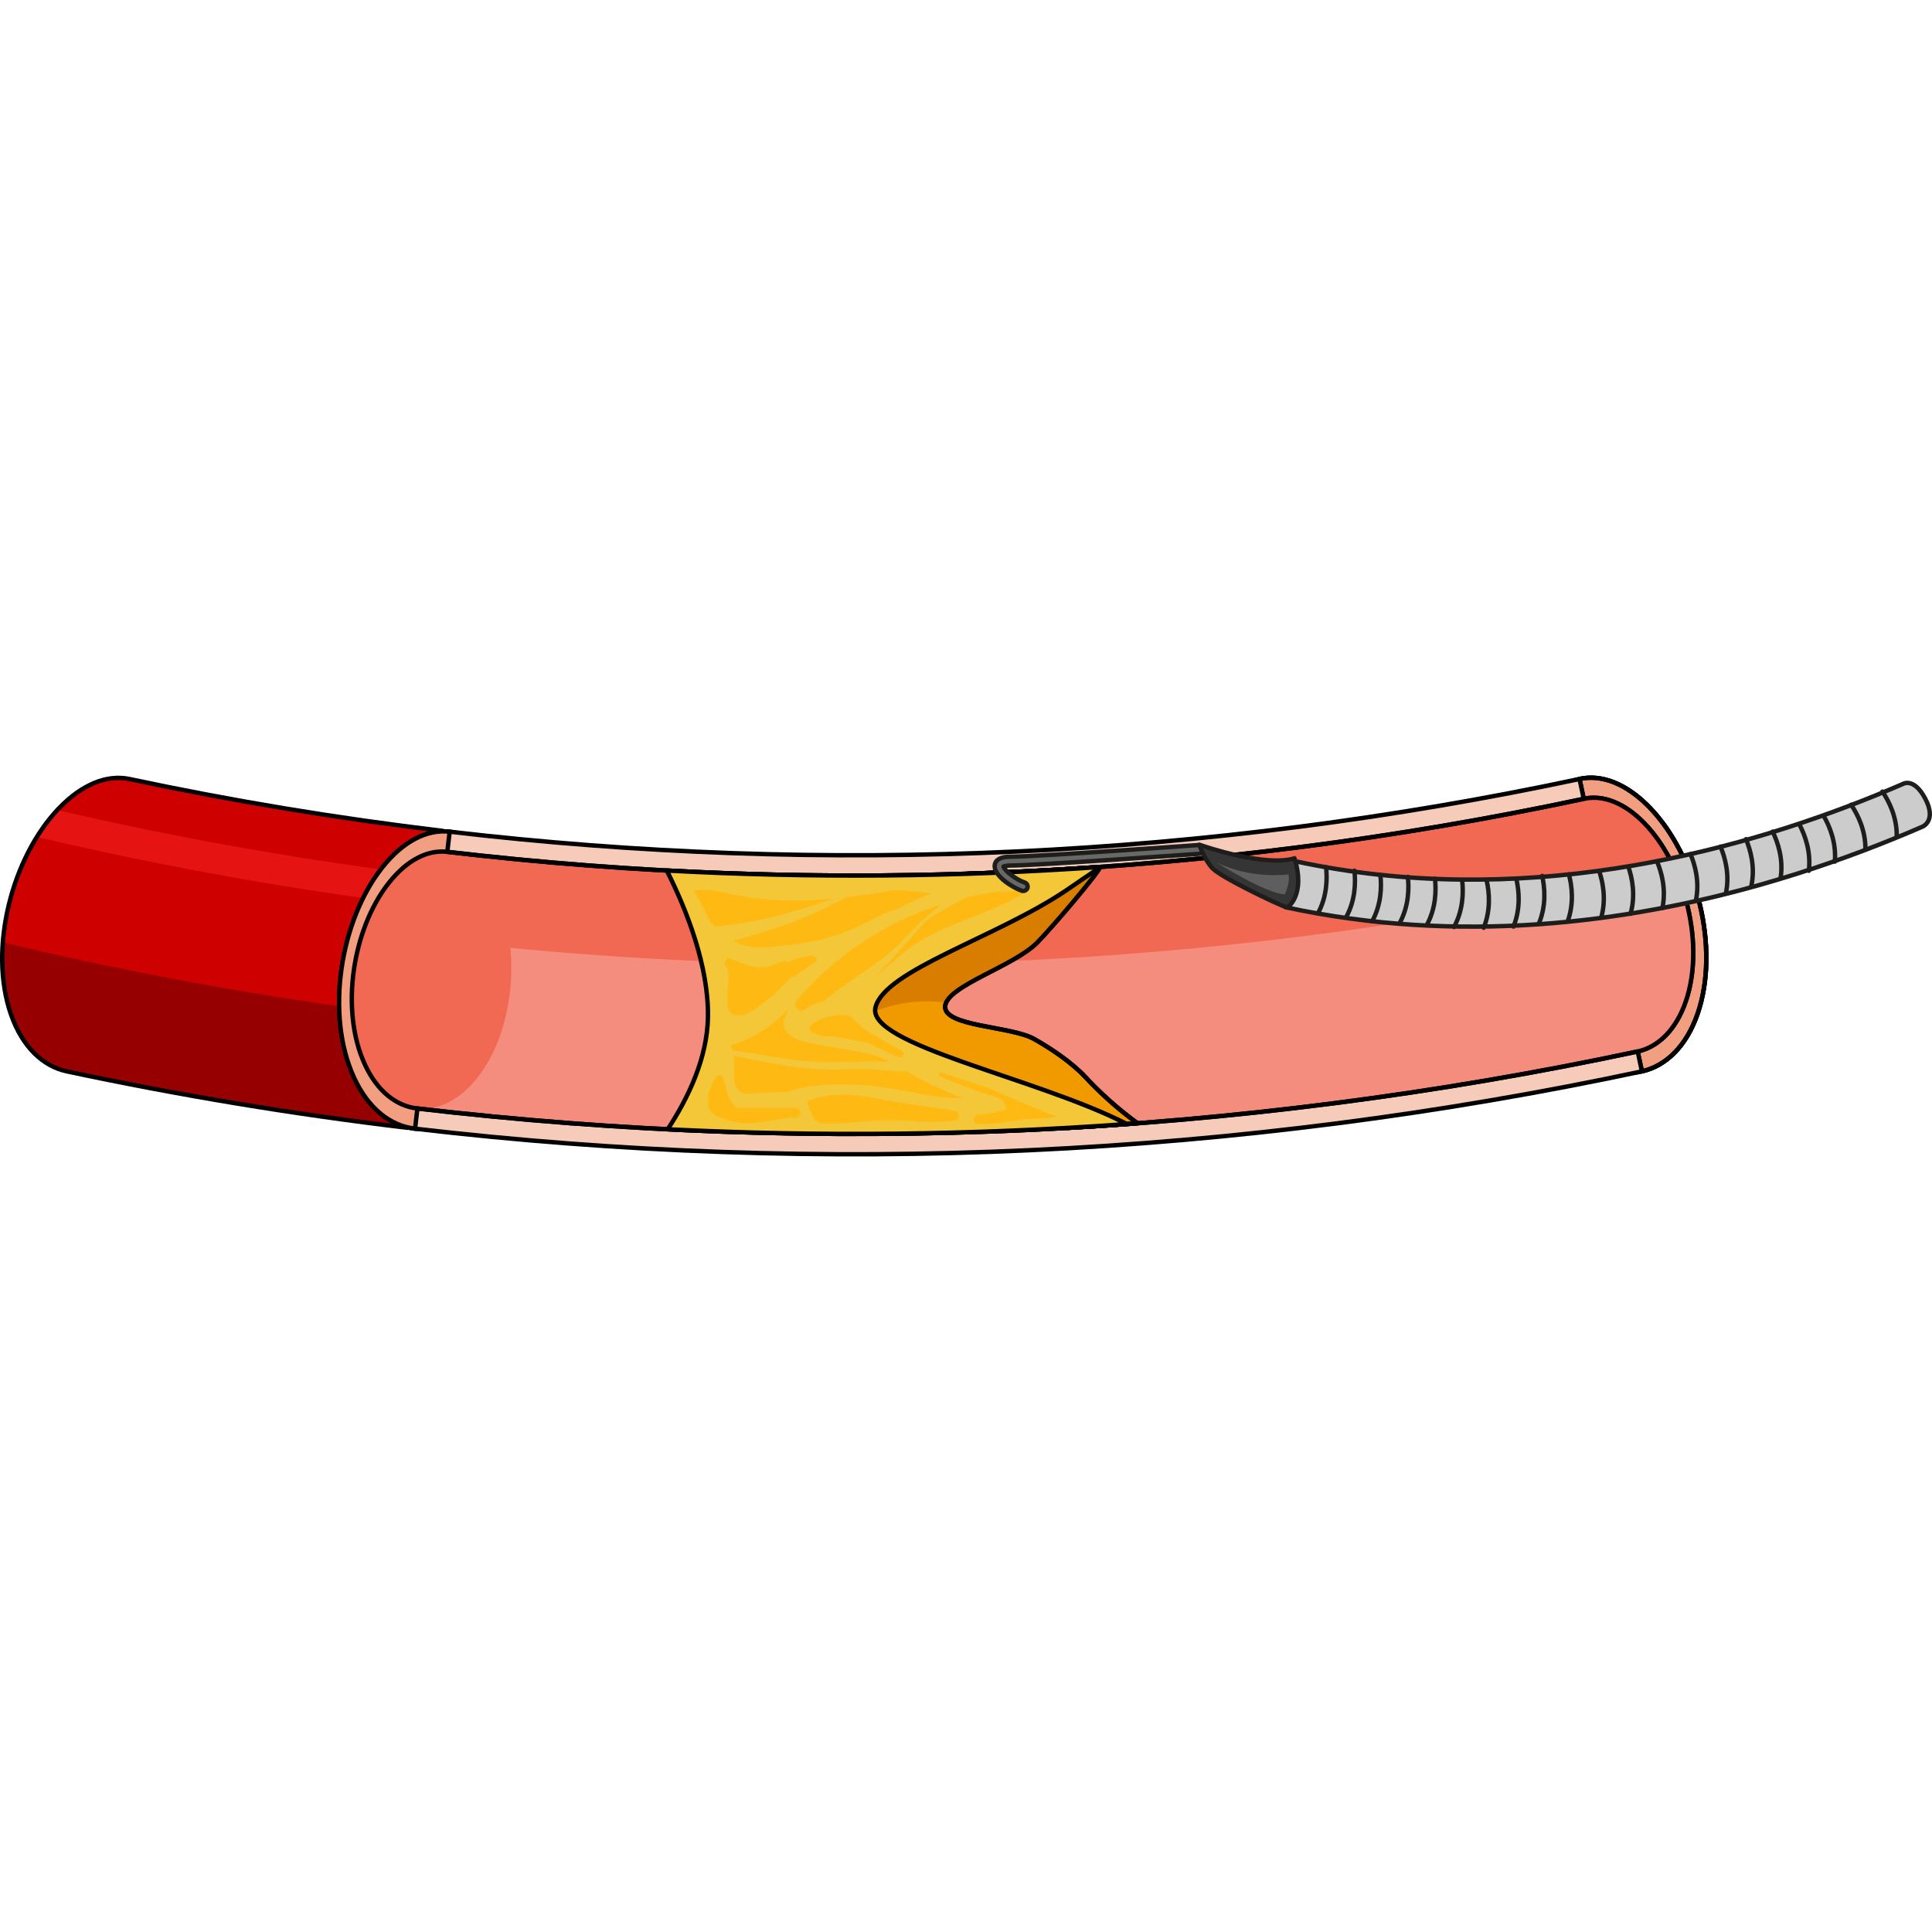 <?xml version="1.0" encoding="utf-8"?>
<!-- Created by: Science Figures, www.sciencefigures.org, Generator: Science Figures Editor -->
<svg version="1.1" id="Layer_1" xmlns="http://www.w3.org/2000/svg" xmlns:xlink="http://www.w3.org/1999/xlink" 
	 width="800px" height="800px" viewBox="0 0 439.92 86.74" enable-background="new 0 0 439.92 86.74" xml:space="preserve">
<g>
	<g>
		<path fill="#CE0000" d="M2.5,54.4c2.58,7.4,7.31,11.84,12.75,12.97c0,0,0,0,0,0c25.69,5.47,51.58,9.75,77.57,12.84
			c2.68-22.53,5.36-45.07,8.04-67.6C76.92,9.76,53.09,5.82,29.42,0.78c0,0,0,0,0,0c-5-1.03-10.7,1.13-16.06,6.73
			C2.66,18.7-2.69,39.57,2.5,54.4z"/>
		<path fill="#E61313" d="M8.42,13.98c29.67,7,59.64,12.31,89.76,15.91c0.28-2.32,0.55-4.63,0.83-6.95
			c-28.84-3.45-57.54-8.48-85.97-15.07C11.35,9.69,9.81,11.75,8.42,13.98z"/>
		<path fill="#970000" d="M0.67,38.01C0.23,43.76,0.76,49.43,2.5,54.4c2.58,7.4,7.31,11.84,12.75,12.97c0,0,0,0,0,0
			c25.69,5.47,51.58,9.75,77.57,12.84c1-8.42,2-16.83,3-25.25C63.88,51.16,32.11,45.51,0.67,38.01z"/>
		<path fill="none" stroke="#000000" stroke-linecap="round" stroke-linejoin="round" stroke-miterlimit="10" d="M2.5,54.4
			c2.58,7.4,7.31,11.84,12.75,12.97c0,0,0,0,0,0c25.69,5.47,51.58,9.75,77.57,12.84c2.68-22.53,5.36-45.07,8.04-67.6
			C76.92,9.76,53.09,5.82,29.42,0.78c0,0,0,0,0,0c-5-1.03-10.7,1.13-16.06,6.73C2.66,18.7-2.69,39.57,2.5,54.4z"/>
		<g>
			<g enable-background="new    ">
				<g>
					<path fill="#F7CBBA" stroke="#000000" stroke-linecap="round" stroke-linejoin="round" stroke-miterlimit="10" d="
						M347.75,13.47c-5.19,14.57-1.58,35.81,9.18,47.25c10.73,11.44,24.48,8.44,29.62-6.47c5.16-14.92-0.18-35.8-10.86-46.9
						C364.98-3.75,352.97-1.11,347.75,13.47"/>
				</g>
			</g>
		</g>
		<path fill="#F19F80" stroke="#000000" stroke-linecap="round" stroke-linejoin="round" stroke-miterlimit="10" d="M359.66,0.78
			l14.21,66.57c5.4-1.2,10.11-5.67,12.67-13.11c5.16-14.92-0.18-35.8-10.86-46.9C370.34,1.8,364.66-0.32,359.66,0.78z"/>
		<g>
			<g enable-background="new    ">
				<g>
					<path fill="none" stroke="#000000" stroke-linecap="round" stroke-linejoin="round" stroke-miterlimit="10" d="M350.28,16.29
						c-4.49,12.61-1.26,30.95,8.03,40.81c9.27,9.87,21.05,7.3,25.49-5.57c4.47-12.87-0.05-30.94-9.28-40.55
						C365.28,1.37,354.79,3.68,350.28,16.29"/>
				</g>
			</g>
		</g>
		<g>
			<g enable-background="new    ">
				<g>
					<path fill="#F7CBBA" stroke="#000000" stroke-linecap="round" stroke-linejoin="round" stroke-miterlimit="10" d="M87.02,20.99
						c-9.57,12.14-12.95,33.42-6.44,47.7c6.48,14.28,20.41,15.84,30.01,3.36c9.63-12.48,11.26-33.97,4.75-47.9
						C108.8,10.2,96.62,8.85,87.02,20.99"/>
				</g>
			</g>
		</g>
		<g>
			<g enable-background="new    ">
				<g>
					<path fill="none" stroke="#000000" stroke-linecap="round" stroke-linejoin="round" stroke-miterlimit="10" d="M88.51,24.47
						c-8.28,10.51-11.1,28.91-5.47,41.23c5.6,12.32,17.54,13.65,25.84,2.89c8.32-10.76,9.83-29.32,4.21-41.39
						C107.44,15.14,96.81,13.97,88.51,24.47"/>
				</g>
			</g>
		</g>
		<path fill-rule="evenodd" clip-rule="evenodd" fill="#F7CBBA" d="M102.33,12.78c85.7,10.03,172.63,6.03,257.34-12
			c4.73,22.19,9.45,44.39,14.18,66.58C281.85,86.95,187.46,91.29,94.41,80.4C97.05,57.86,99.69,35.32,102.33,12.78z"/>
		<path fill="#F19F80" stroke="#000000" stroke-linecap="round" stroke-linejoin="round" stroke-miterlimit="10" d="M102.39,12.79
			c-5.08-0.59-10.55,2.1-15.38,8.19c-9.57,12.14-12.95,33.42-6.44,47.7c3.26,7.18,8.41,11.14,13.94,11.72L102.39,12.79z"/>
		<path fill="none" stroke="#000000" stroke-linecap="round" stroke-linejoin="round" stroke-miterlimit="10" d="M359.66,0.78
			l14.21,66.57c5.4-1.2,10.11-5.67,12.67-13.11c5.16-14.92-0.18-35.8-10.86-46.9C370.34,1.8,364.66-0.32,359.66,0.78z"/>
		<path fill-rule="evenodd" clip-rule="evenodd" fill="#F48D7D" d="M83.04,65.7c2.81,6.15,7.18,9.57,11.91,10.1c0,0,0,0,0,0
			c92.55,10.84,186.44,6.52,277.93-12.96c0,0,0,0,0,0c4.66-1.02,8.71-4.89,10.94-11.31c4.47-12.87-0.05-30.94-9.28-40.55
			c-4.62-4.81-9.56-6.63-13.9-5.68c0,0,0,0,0,0c-85.2,18.14-172.64,22.16-258.84,12.07c0,0,0,0,0,0c-4.4-0.49-9.13,1.83-13.28,7.1
			C80.23,34.98,77.41,53.38,83.04,65.7z"/>
		<path fill-rule="evenodd" clip-rule="evenodd" fill="#F16853" d="M374.53,10.98c-4.63-4.81-9.56-6.63-13.9-5.68c0,0,0,0,0,0
			c-85.2,18.14-172.64,22.16-258.84,12.07c0,0,0,0,0,0c-4.32-0.48-8.97,1.76-13.06,6.83c-0.52,3.91-1.03,7.81-1.55,11.72
			c97.91,12.97,197.59,8.12,294.17-14.54C379.56,17.42,377.26,13.83,374.53,10.98z"/>
		<g>
			<g enable-background="new    ">
				<g>
					<path fill="#F16853" d="M88.51,24.47c-8.28,10.51-11.1,28.91-5.47,41.23c5.6,12.32,17.54,13.65,25.84,2.89
						c8.32-10.76,9.83-29.32,4.21-41.39C107.44,15.14,96.81,13.97,88.51,24.47"/>
				</g>
			</g>
		</g>
		
			<path fill-rule="evenodd" clip-rule="evenodd" fill="none" stroke="#000000" stroke-linecap="round" stroke-linejoin="round" stroke-miterlimit="10" d="
			M83.04,65.7c2.81,6.15,7.18,9.57,11.91,10.1c0,0,0,0,0,0c92.55,10.84,186.44,6.52,277.93-12.96c0,0,0,0,0,0
			c4.66-1.02,8.71-4.89,10.94-11.31c4.47-12.87-0.05-30.94-9.28-40.55c-4.62-4.81-9.56-6.63-13.9-5.68c0,0,0,0,0,0
			c-85.2,18.14-172.64,22.16-258.84,12.07c0,0,0,0,0,0c-4.4-0.49-9.13,1.83-13.28,7.1C80.23,34.98,77.41,53.38,83.04,65.7z"/>
		
			<path fill-rule="evenodd" clip-rule="evenodd" fill="none" stroke="#000000" stroke-linecap="round" stroke-linejoin="round" stroke-miterlimit="10" d="
			M372.87,62.84C281.38,82.32,187.5,86.64,94.95,75.8"/>
		
			<path fill-rule="evenodd" clip-rule="evenodd" fill="none" stroke="#000000" stroke-linecap="round" stroke-linejoin="round" stroke-miterlimit="10" d="
			M360.62,5.3c-85.2,18.14-172.64,22.16-258.84,12.07"/>
		
			<path fill-rule="evenodd" clip-rule="evenodd" fill="none" stroke="#000000" stroke-linecap="round" stroke-linejoin="round" stroke-miterlimit="10" d="
			M373.84,67.37C281.85,86.95,187.46,91.29,94.41,80.4"/>
		
			<path fill-rule="evenodd" clip-rule="evenodd" fill="none" stroke="#000000" stroke-linecap="round" stroke-linejoin="round" stroke-miterlimit="10" d="
			M102.33,12.78c85.7,10.03,172.63,6.03,257.34-12"/>
		
			<path fill-rule="evenodd" clip-rule="evenodd" fill="#F19A00" stroke="#000000" stroke-linecap="round" stroke-linejoin="round" stroke-miterlimit="10" d="
			M247.16,68.67c-3.05-3.28-7.83-6.52-11.73-8.7c-5.2-2.92-20.58-2.8-20.22-7.44s15.62-9.07,20.98-14.52
			c3.59-3.64,14.58-16.64,14.27-17.2c-10.04,0.71-20.09,1.22-30.14,1.55c-3.94,1.71-7.18,3.44-8.85,4.56
			c-3.25,2.18-6.21,4.79-9.54,6.85c-5.04,3.11-10.78,4.84-16.37,6.8c-6.75,2.37-13.5,5.19-18.88,9.9
			c7.52,6.43,15.25,12.99,24.52,16.46c10.85,4.06,22.88,3.54,34.08,6.51c6.06,1.61,11.94,4.24,17.8,6.79
			c5.31-0.3,10.61-0.66,15.92-1.06C254.74,76.06,250.76,72.54,247.16,68.67z"/>
		<path fill-rule="evenodd" clip-rule="evenodd" fill="#D97D00" d="M199.66,35.05c-0.43,0.23-0.87,0.44-1.31,0.66
			c-0.18,0.09-0.37,0.18-0.55,0.26c-0.54,0.25-1.09,0.5-1.65,0.74c-0.06,0.02-0.11,0.05-0.17,0.07c-0.61,0.26-1.23,0.51-1.86,0.75
			c-0.2,0.08-0.4,0.15-0.6,0.23c-0.44,0.17-0.89,0.34-1.34,0.5c-0.21,0.08-0.43,0.16-0.64,0.23c-0.5,0.18-1.01,0.36-1.51,0.53
			c-0.12,0.04-0.25,0.09-0.37,0.13c0,0-0.01,0-0.01,0c-1.33,3.52-1.78,7.34-1.02,11.03l2.85,7.71c6.58-4.55,14.29-7.38,23.94-6.21
			c1.94-4.34,15.72-8.56,20.76-13.68c3.59-3.64,14.58-16.64,14.27-17.2c-10.04,0.71-20.09,1.22-30.14,1.55
			c-3.94,1.71-7.18,3.44-8.85,4.56c-3.25,2.18-6.21,4.79-9.54,6.85c-0.57,0.35-1.15,0.68-1.74,1
			C200.02,34.87,199.84,34.96,199.66,35.05z"/>
		
			<path fill-rule="evenodd" clip-rule="evenodd" fill="none" stroke="#000000" stroke-linecap="round" stroke-linejoin="round" stroke-miterlimit="10" d="
			M247.16,68.67c-3.05-3.28-7.83-6.52-11.73-8.7c-5.2-2.92-20.58-2.8-20.22-7.44s15.62-9.07,20.98-14.52
			c3.59-3.64,14.58-16.64,14.27-17.2c-10.04,0.71-20.09,1.22-30.14,1.55c-3.94,1.71-7.18,3.44-8.85,4.56
			c-3.25,2.18-6.21,4.79-9.54,6.85c-5.04,3.11-10.78,4.84-16.37,6.8c-6.75,2.37-13.5,5.19-18.88,9.9
			c7.52,6.43,15.25,12.99,24.52,16.46c10.85,4.06,22.88,3.54,34.08,6.51c6.06,1.61,11.94,4.24,17.8,6.79
			c5.31-0.3,10.61-0.66,15.92-1.06C254.74,76.06,250.76,72.54,247.16,68.67z"/>
		
			<path fill-rule="evenodd" clip-rule="evenodd" fill="#F4C738" stroke="#000000" stroke-linecap="round" stroke-linejoin="round" stroke-miterlimit="10" d="
			M256.17,79.14c-20.51-10.4-58.95-17.89-56.82-26.36s27.49-15.88,43.44-26.64c2.6-1.76,5.21-3.57,7.85-5.33
			c-32.89,2.32-65.89,2.58-98.81,0.82c4.58,9.07,9.55,21.84,9.37,33.34c-0.14,9.36-4.48,18.45-9.17,25.58
			c34.84,1.73,69.76,1.34,104.57-1.19C256.45,79.28,256.31,79.21,256.17,79.14z"/>
		<g>
			<path fill-rule="evenodd" clip-rule="evenodd" fill="#FEB913" d="M188.01,51.01c4.79-4.08,10.37-6.95,15.13-11.17
				c0.69-0.62,1.37-1.26,2.05-1.89c2.34-2.61,4.82-5.06,7.53-7.18c0.51-0.48,1.03-0.95,1.54-1.42
				c-12.64,4.06-23.95,11.58-32.8,21.74c-1,1.14,0.31,3.21,1.72,2.23c1.47-1.01,3.08-1.63,4.74-2.14
				C187.93,51.11,187.95,51.05,188.01,51.01z"/>
			<path fill-rule="evenodd" clip-rule="evenodd" fill="#FEB913" d="M227.23,26.46c-0.04,0.01-0.09,0.01-0.13,0.02l0,0
				c-0.01,0-0.01,0-0.02,0.01c-2.31,0.29-4.58,0.69-6.82,1.2c-2.82,1.42-5.61,2.89-8.24,4.62c-0.49,0.32-0.94,0.66-1.41,1.01
				c-2.71,2.97-5.29,6.06-8.05,9.05c-1.2,1.3-2.41,2.59-3.68,3.79c3.26-2.58,6.19-5.6,9.7-7.88c8.31-5.4,18.38-7.05,26.51-12.75
				C232.47,26.11,229.79,26.45,227.23,26.46z"/>
			<path fill-rule="evenodd" clip-rule="evenodd" fill="#FEB913" d="M162.86,34.38c0.88-0.08,1.75-0.16,2.61-0.27
				c4.2-0.56,8.34-1.35,12.44-2.43c4-1.06,7.91-2.25,11.74-3.66c-3.15,0.29-6.32,0.47-9.49,0.45c-4.87-0.03-9.63-0.6-14.4-1.62
				c-2.73-0.59-5.1-1.14-7.78-0.63c1.37,2.29,2.59,4.63,3.7,7.05C162.07,33.64,162.46,34.01,162.86,34.38z"/>
			<path fill-rule="evenodd" clip-rule="evenodd" fill="#FEB913" d="M203.54,26.13c-3.58,0.59-7.17,1.14-10.77,1.55
				c-4.33,2.32-8.76,4.46-13.39,6.07c-3.45,1.2-7.91,2.83-12.39,3.8c0.16,0.1,0.31,0.21,0.47,0.3c3.55,1.99,8.02,1.18,11.85,0.76
				c4.82-0.53,9.54-1.48,14.04-3.34c3.1-1.29,6.06-2.99,9.13-4.33c0.54-0.14,1.09-0.27,1.64-0.4c2.52-1.41,5.2-2.68,7.96-3.71
				C209.26,26.45,206.4,26.17,203.54,26.13z"/>
			<path fill-rule="evenodd" clip-rule="evenodd" fill="#FEB913" d="M175.18,50.65c0.21-0.05,0.42-0.14,0.6-0.31
				c0.58-0.51,1.08-1.05,1.55-1.61c1.02-0.95,2.02-1.94,3-2.94c0.22,0.11,0.48,0.14,0.73-0.01c0.03-0.02,0.05-0.03,0.08-0.05
				c1.5-1.31,3.11-2.47,4.86-3.43c0.05-0.7-0.62-1.42-1.47-1.28c-1.63,0.27-3.54,0.65-5.1,1.48c-0.27-0.21-0.61-0.33-0.96-0.24
				c-1.72,0.47-3.17,1.42-5.01,1.43c-2.36,0.01-4.88-1.01-6.97-1.96c-1.02-0.46-2,0.69-1.21,1.57c2.13,2.39-2.25,11.91,3.29,11.31
				c2.27-0.24,4.64-2.3,6.33-3.72C174.99,50.82,175.09,50.73,175.18,50.65z"/>
			<path fill-rule="evenodd" clip-rule="evenodd" fill="#FEB913" d="M166.89,62.6c5.83,0.78,11.62,2.08,17.48,2.5
				c6.03,0.43,12.24-0.2,18.34,0.09c-1.4-0.71-2.86-1.33-4.43-1.73c-3.42-0.87-6.92-1.25-10.38-1.9c-4.04-0.76-11.66-1.55-8.81-7.29
				c0.13-0.26,0.09-0.5-0.02-0.69c-3.43,3.67-8.1,6.55-12.69,7.87c0.03,0.14,0.07,0.28,0.15,0.4
				C166.68,62.09,166.79,62.34,166.89,62.6z"/>
			<path fill-rule="evenodd" clip-rule="evenodd" fill="#FEB913" d="M214.31,71.39c-1.87-0.79-3.7-1.69-5.47-2.68
				c-0.79-0.44-1.56-0.91-2.34-1.37c-2.92,0.18-5.96-0.45-8.87-0.49c-4.43-0.07-8.83,0.25-13.26-0.11
				c-5.79-0.46-11.48-1.87-17.2-2.82c0.3,2.99-1.02,6.87,1.81,8.28c1,0.5,2.15,0.18,3.2,0.12c2.21-0.12,4.19-0.24,6.22-0.2
				c1.19,0.02,2.77-0.75,3.97-0.98c1.4-0.27,2.81-0.47,4.22-0.6c2.85-0.27,5.71-0.28,8.57-0.13c5.66,0.28,11.04,1.48,16.61,2.46
				c2.66,0.47,5.38,0.64,8.08,0.51C218.25,73.44,215.76,72,214.31,71.39z"/>
			<path fill-rule="evenodd" clip-rule="evenodd" fill="#FEB913" d="M217.49,76.36c-6.1-1.01-12.16-1.7-18.26-2.9
				c-4.94-0.97-9.81-1.3-14.62,0.36c-0.77,0.27-0.88,1.17-0.44,1.65c0,0.01,0,0.02,0.01,0.03c0.27,0.72,0.36,1,0.58,1.36
				c0.13,0.32,0.27,0.65,0.4,0.97c0.2,0.49,0.55,0.8,0.97,0.88c0.24,0.24,0.55,0.42,0.92,0.45c5.4,0.38,10.84-0.83,16.28-0.66
				c4.79,0.15,9.39,0.71,14.16,0.06C218.59,78.4,218.56,76.53,217.49,76.36z"/>
			<path fill-rule="evenodd" clip-rule="evenodd" fill="#FEB913" d="M181.24,75.71c-3.71,0.01-7.43,0.01-11.14-0.05
				c-0.56-0.01-1.43,0.06-2.35,0.05c-1.73-1.58-2.36-3.58-2.72-5.8c-0.03-0.21-0.16-0.33-0.32-0.38c0.01-0.03,0.01-0.06,0.01-0.09
				c0.01-0.03,0.02-0.06,0.02-0.09c0-0.02,0-0.04,0-0.06c0.01-0.06,0.02-0.12,0.03-0.18h-0.02c-0.01-0.86-1.13-1.23-1.68-0.46
				c-1.78,2.55-3.47,7.49,0.46,9.05c0.2,0.08,0.42,0.14,0.63,0.19c0.35,0.17,0.74,0.34,1.19,0.5c5.15,1.85,10.68-0.25,15.88-0.59
				C182.57,77.71,182.6,75.7,181.24,75.71z"/>
			<path fill-rule="evenodd" clip-rule="evenodd" fill="#FEB913" d="M205.29,62.65c-2.43-1.33-4.84-2.7-7.24-4.11
				c-1.69-1-2.15-1.72-3.64-2.98c-0.24-0.2-0.15-0.5-0.5-0.66c-2.06-0.92-6.35-0.06-8.57,1.36c-0.12,0.02-0.23,0.09-0.3,0.2
				c-0.12,0.09-0.24,0.18-0.35,0.27c-0.55,0.49-0.35,1.38,0.22,1.74c1.37,0.85,3.13,1,4.89,0.96c0.95,0.19,1.89,0.32,2.7,0.48
				c1.7,0.33,3.52,0.62,5.3,1.06c2.19,1.16,4.55,2.13,6.64,3.12C205.41,64.56,206.26,63.13,205.29,62.65z"/>
			<path fill-rule="evenodd" clip-rule="evenodd" fill="#FEB913" d="M224.52,70.94c-3.39-1.07-6.77-2.17-10.14-3.29
				c-0.51-0.17-0.87,0.66-0.37,0.88c3.31,1.4,6.66,2.65,10.04,3.87c1.74,0.63,4.57,0.75,4.85,2.82c0.17,0.3,0.27,0.55,0.31,0.76
				c-2.12,0.62-4.26,1.16-6.51,1.29c-1.33,0.08-1.35,2.07,0,2.09c1.24,0.01,4.62-0.03,7.29-0.73c0.17,0.04,0.35,0.05,0.54,0.02
				c0.85-0.13,1.71-0.26,2.57-0.39c2.49-0.2,4.99-0.03,7.38-0.57c0.05-0.01,0.09-0.04,0.13-0.06
				C235.16,75.6,229.79,73.25,224.52,70.94z"/>
		</g>
	</g>
	<g>
		<g>
			<path fill="#CCCCCC" stroke="#1D1D1B" stroke-linecap="round" stroke-linejoin="round" stroke-miterlimit="10" d="M437.8,11.62
				c-2.17,0.95-4.42,1.89-6.74,2.83c-8.95,3.64-18.93,7.19-29.72,10.27c-31.12,8.87-69.02,13.78-108.6,5.27l2.25-10.46
				c50.84,10.93,99.04-1.54,132.28-15.08c2.05-0.84,4.04-1.68,5.98-2.51c0,0,2.5-1.63,5.11,3.28
				C441.05,10.25,437.8,11.62,437.8,11.62z"/>
		</g>
		<g>
			<path fill="#686867" stroke="#1D1D1B" stroke-linecap="round" stroke-linejoin="round" stroke-miterlimit="10" d="M233.02,26.29
				c-0.11,0-0.23-0.01-0.34-0.05c-2.02-0.66-6.56-3.46-6.17-5.89c0.2-1.24,1.41-1.87,3.61-1.87c5.45,0.02,42.45-2.63,42.83-2.66
				c0.55-0.05,1.03,0.38,1.07,0.93c0.04,0.55-0.38,1.03-0.93,1.07c-1.53,0.11-37.45,2.68-42.97,2.67c-1.07,0-1.49,0.17-1.62,0.24
				c0.15,0.78,2.66,2.92,4.81,3.62c0.52,0.17,0.81,0.74,0.64,1.26C233.8,26.01,233.42,26.28,233.02,26.29z"/>
		</g>
		<path fill="#353535" stroke="#1D1D1B" stroke-linecap="round" stroke-linejoin="round" stroke-miterlimit="10" d="M294.75,18.83
			c0,0-5.28,2.38-21.65-3.06c0,0,1.04,3.22,2.95,5.31s15.15,8.43,17.07,8.98C293.12,30.06,297.39,27.31,294.75,18.83z"/>
		<path fill="none" stroke="#1D1D1B" stroke-linecap="round" stroke-linejoin="round" stroke-miterlimit="10" d="M377.01,19.56"/>
		<path fill="none" stroke="#1D1D1B" stroke-linecap="round" stroke-linejoin="round" stroke-miterlimit="10" d="M301.95,20.88
			c0.28,2.59,0.24,6.66-1.87,10.53"/>
		<path fill="none" stroke="#1D1D1B" stroke-linecap="round" stroke-linejoin="round" stroke-miterlimit="10" d="M308.41,21.68
			c0.28,2.59,0.24,6.66-1.87,10.53"/>
		<path fill="none" stroke="#1D1D1B" stroke-linecap="round" stroke-linejoin="round" stroke-miterlimit="10" d="M314.32,22.64
			c0.28,2.59,0.24,6.66-1.87,10.53"/>
		<path fill="none" stroke="#1D1D1B" stroke-linecap="round" stroke-linejoin="round" stroke-miterlimit="10" d="M320.57,23.07
			c0.28,2.59,0.24,6.66-1.87,10.53"/>
		<path fill="none" stroke="#1D1D1B" stroke-linecap="round" stroke-linejoin="round" stroke-miterlimit="10" d="M326.75,23.51
			c0.28,2.59,0.24,6.66-1.87,10.53"/>
		<path fill="none" stroke="#1D1D1B" stroke-linecap="round" stroke-linejoin="round" stroke-miterlimit="10" d="M332.95,23.96
			c0.28,2.59,0.24,6.66-1.87,10.53"/>
		<path fill="none" stroke="#1D1D1B" stroke-linecap="round" stroke-linejoin="round" stroke-miterlimit="10" d="M338.53,23.98
			c0.57,2.54,0.97,6.59-0.69,10.68"/>
		<path fill="none" stroke="#1D1D1B" stroke-linecap="round" stroke-linejoin="round" stroke-miterlimit="10" d="M345.31,23.71
			c0.57,2.54,0.97,6.59-0.69,10.68"/>
		<path fill="none" stroke="#1D1D1B" stroke-linecap="round" stroke-linejoin="round" stroke-miterlimit="10" d="M351.16,22.86
			c0.57,2.54,0.97,6.59-0.69,10.68"/>
		<path fill="none" stroke="#1D1D1B" stroke-linecap="round" stroke-linejoin="round" stroke-miterlimit="10" d="M357.24,22.5
			c0.67,2.51,1.23,6.55-0.28,10.7"/>
		<path fill="none" stroke="#1D1D1B" stroke-linecap="round" stroke-linejoin="round" stroke-miterlimit="10" d="M364.11,21.68
			c0.84,2.46,1.69,6.45,0.48,10.69"/>
		<path fill="none" stroke="#1D1D1B" stroke-linecap="round" stroke-linejoin="round" stroke-miterlimit="10" d="M370.79,20.8
			c0.84,2.46,1.69,6.45,0.48,10.69"/>
		<path fill="none" stroke="#1D1D1B" stroke-linecap="round" stroke-linejoin="round" stroke-miterlimit="10" d="M377.3,19.55
			c1.01,2.4,2.14,6.31,1.23,10.63"/>
		<path fill="none" stroke="#1D1D1B" stroke-linecap="round" stroke-linejoin="round" stroke-miterlimit="10" d="M384.92,17.87
			c1.01,2.4,2.14,6.31,1.23,10.63"/>
		<path fill="none" stroke="#1D1D1B" stroke-linecap="round" stroke-linejoin="round" stroke-miterlimit="10" d="M391.76,16.19
			c1.01,2.4,2.14,6.31,1.23,10.63"/>
		<path fill="none" stroke="#1D1D1B" stroke-linecap="round" stroke-linejoin="round" stroke-miterlimit="10" d="M397.56,14.49
			c1.01,2.4,2.14,6.31,1.23,10.63"/>
		<path fill="none" stroke="#1D1D1B" stroke-linecap="round" stroke-linejoin="round" stroke-miterlimit="10" d="M403.64,12.78
			c1.14,2.34,2.48,6.18,1.81,10.54"/>
		<path fill="none" stroke="#1D1D1B" stroke-linecap="round" stroke-linejoin="round" stroke-miterlimit="10" d="M409.75,11.2
			c1.21,2.3,2.66,6.11,2.12,10.49"/>
		<path fill="none" stroke="#1D1D1B" stroke-linecap="round" stroke-linejoin="round" stroke-miterlimit="10" d="M415.26,9.21
			c1.3,2.25,2.9,6,2.54,10.39"/>
		<path fill="none" stroke="#1D1D1B" stroke-linecap="round" stroke-linejoin="round" stroke-miterlimit="10" d="M421.51,6.66
			c1.46,2.16,3.31,5.78,3.25,10.19"/>
		<path fill="none" stroke="#1D1D1B" stroke-linecap="round" stroke-linejoin="round" stroke-miterlimit="10" d="M428.64,3.66
			c1.46,2.16,3.31,5.78,3.25,10.19"/>
		<path fill="#5E5E5E" d="M276.96,19.77c0,0,11.42,7.23,15.62,7.26c0,0,1.31-2.97,0.79-4.52C293.37,22.51,285.02,23.72,276.96,19.77
			z"/>
	</g>
</g>
</svg>